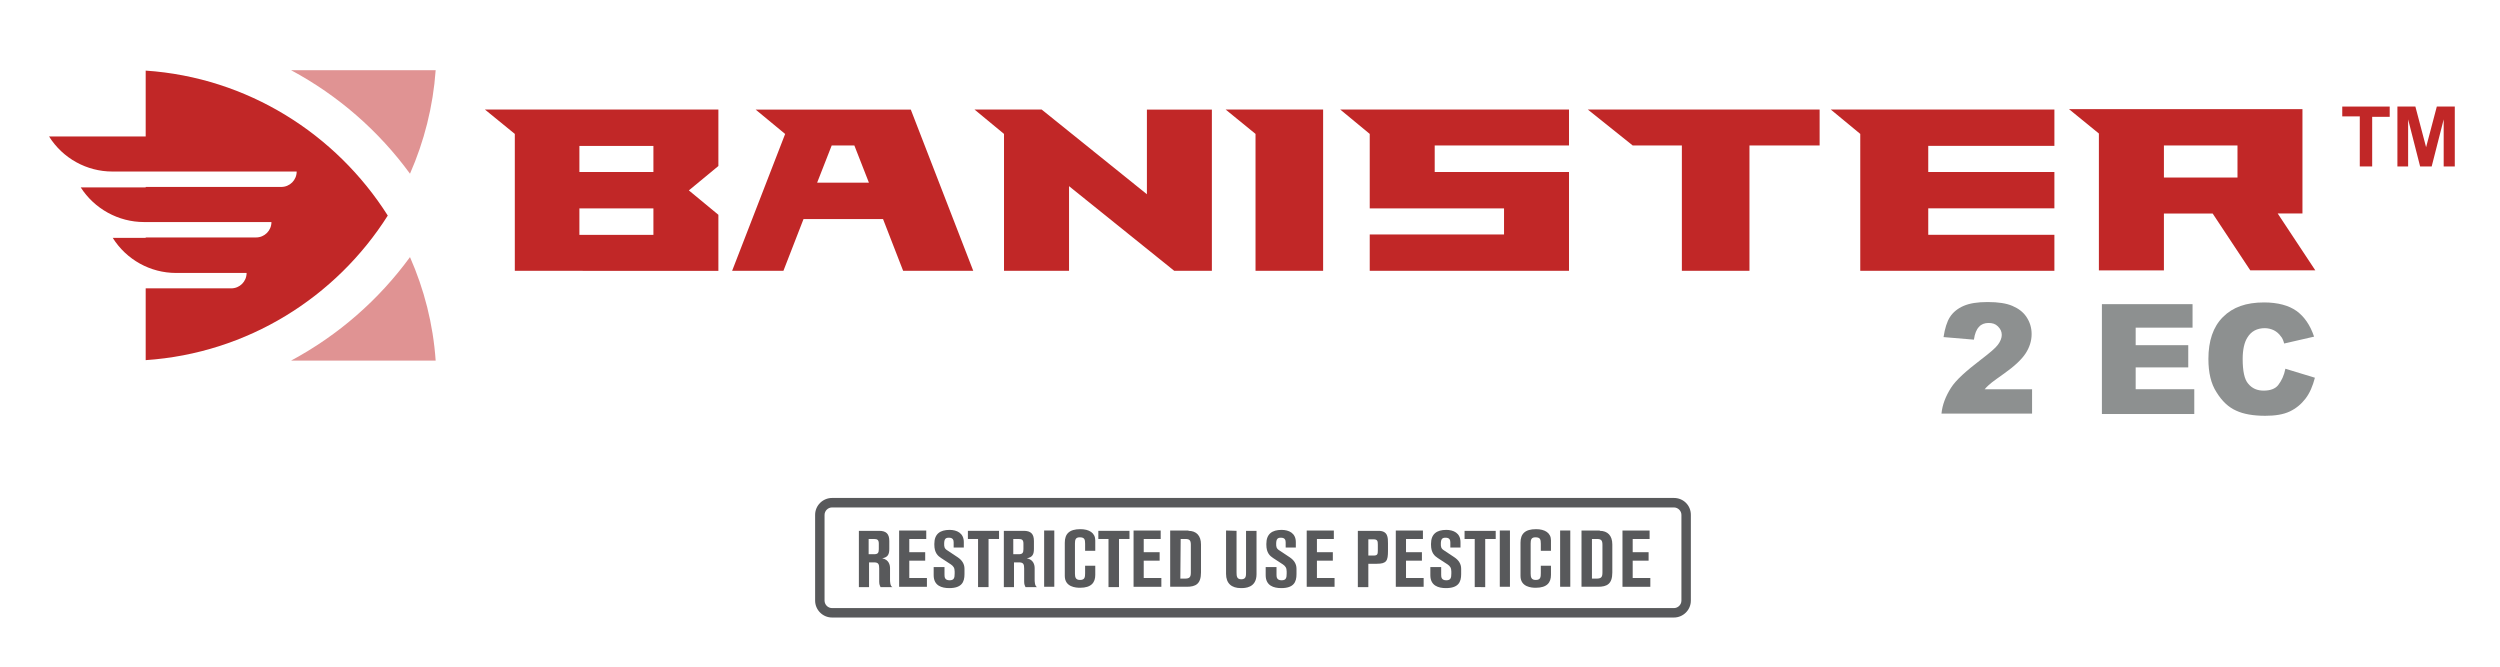 <?xml version="1.0" encoding="utf-8"?>
<!-- Generator: Adobe Illustrator 28.2.0, SVG Export Plug-In . SVG Version: 6.00 Build 0)  -->
<svg version="1.1" id="Layer_1" xmlns="http://www.w3.org/2000/svg" xmlns:xlink="http://www.w3.org/1999/xlink" x="0px" y="0px"
	 viewBox="0 0 4478.8 1195.5" style="enable-background:new 0 0 4478.8 1195.5;" xml:space="preserve">
<style type="text/css">
	.st0{fill:#58595B;}
	.st1{fill:#C12727;}
	.st2{fill:#8D9090;}
	.st3{fill:#E09393;}
</style>
<g>
	<g>
		<path class="st0" d="M2998.9,909.1c7.3,0,13.4,6.1,13.4,13.4V1076c0,7.3-6.1,13.4-13.4,13.4H1490.6c-7.3,0-13.4-6.1-13.4-13.4
			V922.5c0-7.3,6.1-13.4,13.4-13.4H2998.9 M2998.9,892.1H1490.6c-16.4,0-30.3,13.4-30.3,30.3V1076c0,16.4,13.4,30.3,30.3,30.3
			h1508.3c16.4,0,30.3-13.4,30.3-30.3V922.5C3029.3,905.5,3015.9,892.1,2998.9,892.1L2998.9,892.1z"/>
	</g>
	<g>
		<path class="st0" d="M1575,951c12.7,0,18.2,5.5,18.2,18.2v14c0,9.7-2.4,15.2-12.7,17c12.1,2.4,14,12.1,14,17.6v20.6
			c0,2.4,0,11.5,4.2,13.4h-21.2c-1.2-2.4-2.4-4.9-2.4-9.7v-23.7c0-7.3-1.2-10.9-9.1-10.9h-9.1v44.3h-18.2V951L1575,951L1575,951z
			 M1556.2,992.9h9.7c6.7,0,8.5-2.4,8.5-9.1v-9.7c0-6.7-2.4-8.5-8.5-8.5h-9.7V992.9z"/>
		<path class="st0" d="M1610.8,1051.1V950.4h48.6v15.2H1629v23.7h28.5v15.2H1629v31h31.6v15.8H1610.8z"/>
		<path class="st0" d="M1692.1,1015.9v14c0,4.2,0.6,9.7,9.1,9.7c7.9,0,9.1-4.2,9.1-12.1v-3.6c0-6.7-2.4-9.7-6.7-12.7l-17.6-11.5
			c-5.5-3.6-12.1-9.1-12.1-23.7v-1.8c0-17.6,10.3-24.9,27.3-24.9c12.7,0,25.5,5.5,25.5,21.9v9.7h-18.2v-9.1c0-4.2-1.2-8.5-8.5-8.5
			c-5.5,0-8.5,1.8-8.5,10.9c0,4.9,0,8.5,6.1,12.1l18.2,12.1c7.3,4.9,12.1,11.5,12.1,20.6v9.7c0,14-4.9,24.9-27.3,24.9
			c-13.4,0-27.9-4.2-27.9-23.1v-14.6L1692.1,1015.9L1692.1,1015.9z"/>
		<path class="st0" d="M1771,965.6v86.2h-18.8v-86.2H1734V951h55.8v14.6H1771z"/>
		<path class="st0" d="M1834.1,951c12.7,0,18.2,5.5,18.2,18.2v14c0,9.7-2.4,15.2-12.7,17c12.1,2.4,14,12.1,14,17.6v20.6
			c0,2.4,0,11.5,4.2,13.4h-20.6c-1.2-2.4-2.4-4.9-2.4-9.7v-23.7c0-7.3-1.2-10.9-9.1-10.9h-9.1v44.3h-18.2V951L1834.1,951L1834.1,951
			z M1815.3,992.9h9.7c6.7,0,8.5-2.4,8.5-9.1v-9.7c0-6.7-2.4-8.5-8.5-8.5h-9.7V992.9z"/>
		<path class="st0" d="M1870.6,1051.1V950.4h18.2v100.8H1870.6z"/>
		<path class="st0" d="M1962.2,1013.5v16.4c0,13.4-6.7,23.1-27.3,23.1c-7.3,0-27.3-1.2-27.3-21.2v-59.5c0-15.8,7.9-24.3,27.9-24.3
			c15.8,0,26.7,6.7,26.7,20v18.8H1944v-12.7c0-7.9-1.2-11.5-9.7-11.5c-7.3,0-8.5,4.2-8.5,10.9v54c0,6.7,1.2,11.5,9.1,11.5
			c8.5,0,9.1-4.9,9.1-12.1v-13.4H1962.2z"/>
		<path class="st0" d="M2004.7,965.6v86.2h-18.8v-86.2h-18.2V951h55.8v14.6H2004.7z"/>
		<path class="st0" d="M2030.8,1051.1V950.4h48.6v15.2H2049v23.7h28.5v15.2H2049v31h31.6v15.8H2030.8z"/>
		<path class="st0" d="M2129.1,951c14,0,22.5,8.5,22.5,24.3v50.4c0,20.6-9.7,25.5-25.5,25.5h-29.7V950.4h32.8V951z M2114.6,1036.6
			h7.9c8.5,0,10.9-2.4,10.9-10.9v-49.8c0-7.9-2.4-10.3-9.7-10.3h-8.5L2114.6,1036.6L2114.6,1036.6z"/>
		<path class="st0" d="M2215.3,951v74.7c0,6.7,0.6,12.1,8.5,12.1c8.5,0,8.5-6.1,8.5-12.1V951h18.8v77.7c0,24.9-21.2,24.9-27.9,24.9
			c-17,0-26.7-8.5-26.7-25.5v-77.7L2215.3,951L2215.3,951z"/>
		<path class="st0" d="M2286.9,1015.9v14c0,4.2,0.6,9.7,9.1,9.7c7.9,0,9.1-4.2,9.1-12.1v-3.6c0-6.7-2.4-9.7-6.7-12.7l-17.6-11.5
			c-5.5-3.6-12.1-9.1-12.1-23.7v-1.8c0-17.6,10.3-24.9,27.3-24.9c12.7,0,25.5,5.5,25.5,21.9v9.7h-18.2v-9.1c0-4.2-1.2-8.5-8.5-8.5
			c-5.5,0-8.5,1.8-8.5,10.9c0,4.9,0,8.5,6.1,12.1l18.2,12.1c7.3,4.9,12.1,11.5,12.1,20.6v9.7c0,14-4.9,24.9-27.3,24.9
			c-13.4,0-27.9-4.2-27.9-23.1v-14.6L2286.9,1015.9L2286.9,1015.9z"/>
		<path class="st0" d="M2341,1051.1V950.4h48.6v15.2h-30.3v23.7h28.5v15.2h-28.5v31h31.6v15.8H2341z"/>
		<path class="st0" d="M2469.6,951c17,0,17,12.1,17,22.5v13.4c0,17.6-2.4,23.1-20,23.1h-15.2v41.9h-18.8V951L2469.6,951L2469.6,951z
			 M2451.4,995.3h9.1c7.3,0,7.9-2.4,7.9-9.1v-10.3c0-6.7-0.6-9.7-7.9-9.7h-9.1V995.3z"/>
		<path class="st0" d="M2500.6,1051.1V950.4h48.6v15.2h-30.3v23.7h28.5v15.2h-28.5v31h31.6v15.8H2500.6z"/>
		<path class="st0" d="M2581.9,1015.9v14c0,4.2,0.6,9.7,9.1,9.7c7.9,0,9.1-4.2,9.1-12.1v-3.6c0-6.7-2.4-9.7-6.7-12.7l-17.6-11.5
			c-5.5-3.6-12.1-9.1-12.1-23.7v-1.8c0-17.6,10.3-24.9,27.3-24.9c12.7,0,25.5,5.5,25.5,21.9v9.7h-18.2v-9.1c0-4.2-1.2-8.5-8.5-8.5
			c-5.5,0-8.5,1.8-8.5,10.9c0,4.9,0,8.5,6.1,12.1l18.2,12.1c7.3,4.9,12.1,11.5,12.1,20.6v9.7c0,14-4.9,24.9-27.3,24.9
			c-13.4,0-27.9-4.2-27.9-23.1v-14.6L2581.9,1015.9L2581.9,1015.9z"/>
		<path class="st0" d="M2660.8,965.6v86.2H2642v-86.2h-18.2V951h55.8v14.6H2660.8z"/>
		<path class="st0" d="M2686.9,1051.1V950.4h18.2v100.8H2686.9z"/>
		<path class="st0" d="M2778.6,1013.5v16.4c0,13.4-6.7,23.1-27.3,23.1c-7.3,0-27.3-1.2-27.3-21.2v-59.5c0-15.8,7.9-24.3,27.9-24.3
			c15.8,0,26.7,6.7,26.7,20v18.8h-18.2v-12.7c0-7.9-1.2-11.5-9.7-11.5c-7.3,0-8.5,4.2-8.5,10.9v54c0,6.7,1.2,11.5,9.1,11.5
			c8.5,0,9.1-4.9,9.1-12.1v-13.4H2778.6z"/>
		<path class="st0" d="M2795,1051.1V950.4h18.2v100.8H2795z"/>
		<path class="st0" d="M2866,951c14,0,22.5,8.5,22.5,24.3v50.4c0,20.6-9.7,25.5-25.5,25.5h-29.7V950.4h32.8V951z M2852,1036.6h7.9
			c8.5,0,10.9-2.4,10.9-10.9v-49.8c0-7.9-2.4-10.3-9.7-10.3h-9.1V1036.6z"/>
		<path class="st0" d="M2906.7,1051.1V950.4h48.6v15.2h-30.3v23.7h28.5v15.2h-28.5v31h31.6v15.8H2906.7z"/>
	</g>
</g>
<g>
	<g>
		<path class="st1" d="M4227.6,297.4v-88.9h-31.4v-17.6h85v18.4h-31.4v88.9h-22.2V297.4z"/>
		<path class="st1" d="M4295,297.4V190.9h32.2l19.2,72.8l19.2-72.8h32.2v107.3h-19.9v-84.3l-21.5,84.3h-20.7l-21.5-84.3v84.3H4295
			V297.4z"/>
	</g>
	<g>
		<path class="st1" d="M1287,196.3v101.1l-52.9,43.7l52.9,43.7v100.4H922.3V239.9l-53.6-43.7H1287z M1170.5,261.4H1038v46.7h132.6
			V261.4z M1170.5,373.3H1038v47.5h132.6V373.3z"/>
		<path class="st1" d="M1631.7,196.3l111.9,288.9H1618l-36-92.7h-142.5l-36,92.7h-91.9l95-245.2l-52.9-43.7H1631.7z M1556.7,327.3
			l-26.1-66.7H1490l-26.1,66.7H1556.7z"/>
		<path class="st1" d="M2171.1,196.3v288.9h-67.4l-188.5-151.7v151.7h-116.5V239.9l-52.9-43.7h120.3L2054.7,348V196.3H2171.1z"/>
		<path class="st1" d="M2370.4,196.3v288.9h-121.1V239.9l-53.6-43.7H2370.4z"/>
		<path class="st1" d="M2570.3,308.1h240.6v177h-357V420h240.6v-46.7h-240.6V239.9l-52.9-43.7h409.9v64.4h-240.6L2570.3,308.1
			L2570.3,308.1z"/>
		<path class="st1" d="M3134.2,260.6v224.5h-121.1V260.6h-88.1l-80.4-64.4h415.3v64.4H3134.2z"/>
		<path class="st1" d="M3454.5,261.4v46.7h226v65.1h-226v47.5h226v64.4h-347.8V239.9l-52.9-43.7h400.7v65.1H3454.5z"/>
		<path class="st1" d="M3964,382.5h-87.3v101.9h-116.5V239.2l-53.6-43.7h418.3v186.9h-44.4l67.4,101.9h-116.5L3964,382.5z
			 M3876.7,318.1h131.8v-57.5h-131.8V318.1z"/>
	</g>
	<g>
		<path class="st2" d="M3642.2,741h-164c1.5-16.1,7.7-31.4,16.9-46s27.6-30.6,53.6-50.6c16.1-12.3,26.1-20.7,30.6-26.8
			c4.6-6.1,6.9-12.3,6.9-17.6c0-6.1-2.3-10.7-6.9-15.3s-10-6.1-16.9-6.1c-6.9,0-13,2.3-16.9,6.9c-4.6,4.6-7.7,12.3-9.2,23l-54.4-4.6
			c2.3-15.3,6.1-27.6,11.5-36c5.4-8.4,13.8-15.3,24.5-19.9c10.7-4.6,24.5-6.9,42.9-6.9c19.2,0,33.7,2.3,44.4,6.9
			s19.2,10.7,25.3,19.9c6.1,9.2,9.2,19.2,9.2,30.6c0,12.3-3.8,23.8-10.7,34.5c-6.9,10.7-19.9,23-38.3,36
			c-10.7,7.7-18.4,13-22.2,16.1c-3.8,3.1-8.4,6.9-13,12.3h85V741H3642.2z"/>
		<path class="st2" d="M3765.6,544.9H3928V587h-101.9v31.4h94.2v39.8h-94.2v39.1h105v44.4h-165.5L3765.6,544.9L3765.6,544.9z"/>
		<path class="st2" d="M4094.3,660.6l52.9,16.1c-3.8,14.6-9.2,27.6-16.9,37.5c-7.7,10-16.9,17.6-28.3,23
			c-11.5,5.4-26.1,7.7-43.7,7.7c-21.5,0-39.1-3.1-52.1-9.2c-13.8-6.1-25.3-16.9-35.2-32.9c-10-15.3-14.6-35.2-14.6-59.8
			c0-32.2,8.4-57.5,26.1-75.1c17.6-17.6,41.4-26.1,73.6-26.1c24.5,0,44.4,5.4,58.2,15.3c13.8,10,24.5,25.3,31.4,46l-53.6,12.3
			c-1.5-6.1-3.8-10.7-6.1-13c-3.1-4.6-7.7-8.4-12.3-10.7c-4.6-2.3-10.7-3.8-16.1-3.8c-13.8,0-24.5,5.4-31.4,16.9
			c-5.4,8.4-8.4,21.5-8.4,38.3c0,21.5,3.1,36.8,10,44.4c6.9,8.4,16.1,12.3,27.6,12.3c11.5,0,20.7-3.1,26.1-10
			C4087.4,682,4092,672.8,4094.3,660.6z"/>
	</g>
	<path class="st3" d="M734.5,311.2c25.3-57.5,41.4-120.3,46-185.4h-259C605.8,171,678.6,234.6,734.5,311.2z"/>
	<path class="st1" d="M261,516.5v128.7c182.4-12.3,341-112.6,433.7-259C602,239.9,443.4,138.8,261,126.5v118H87.9l0,0
		c24.5,39.1,67.4,62.8,113.4,62.8h330.2l0,0c0,15.3-12.3,27.6-27.6,27.6H261v0.8H144.6l0,0C169.1,374,212,397.8,258,397.8h228.3l0,0
		c0,15.3-12.3,27.6-27.6,27.6H261v0.8h-59l0,0c24.5,39.1,67.4,62.8,113.4,62.8h126.4l0,0c0,15.3-12.3,27.6-27.6,27.6
		C414.3,516.5,261,516.5,261,516.5z"/>
	<path class="st3" d="M521.5,646h259c-4.6-65.9-20.7-128-46-185.4C678.6,537.2,605.8,600.8,521.5,646z"/>
</g>
</svg>
